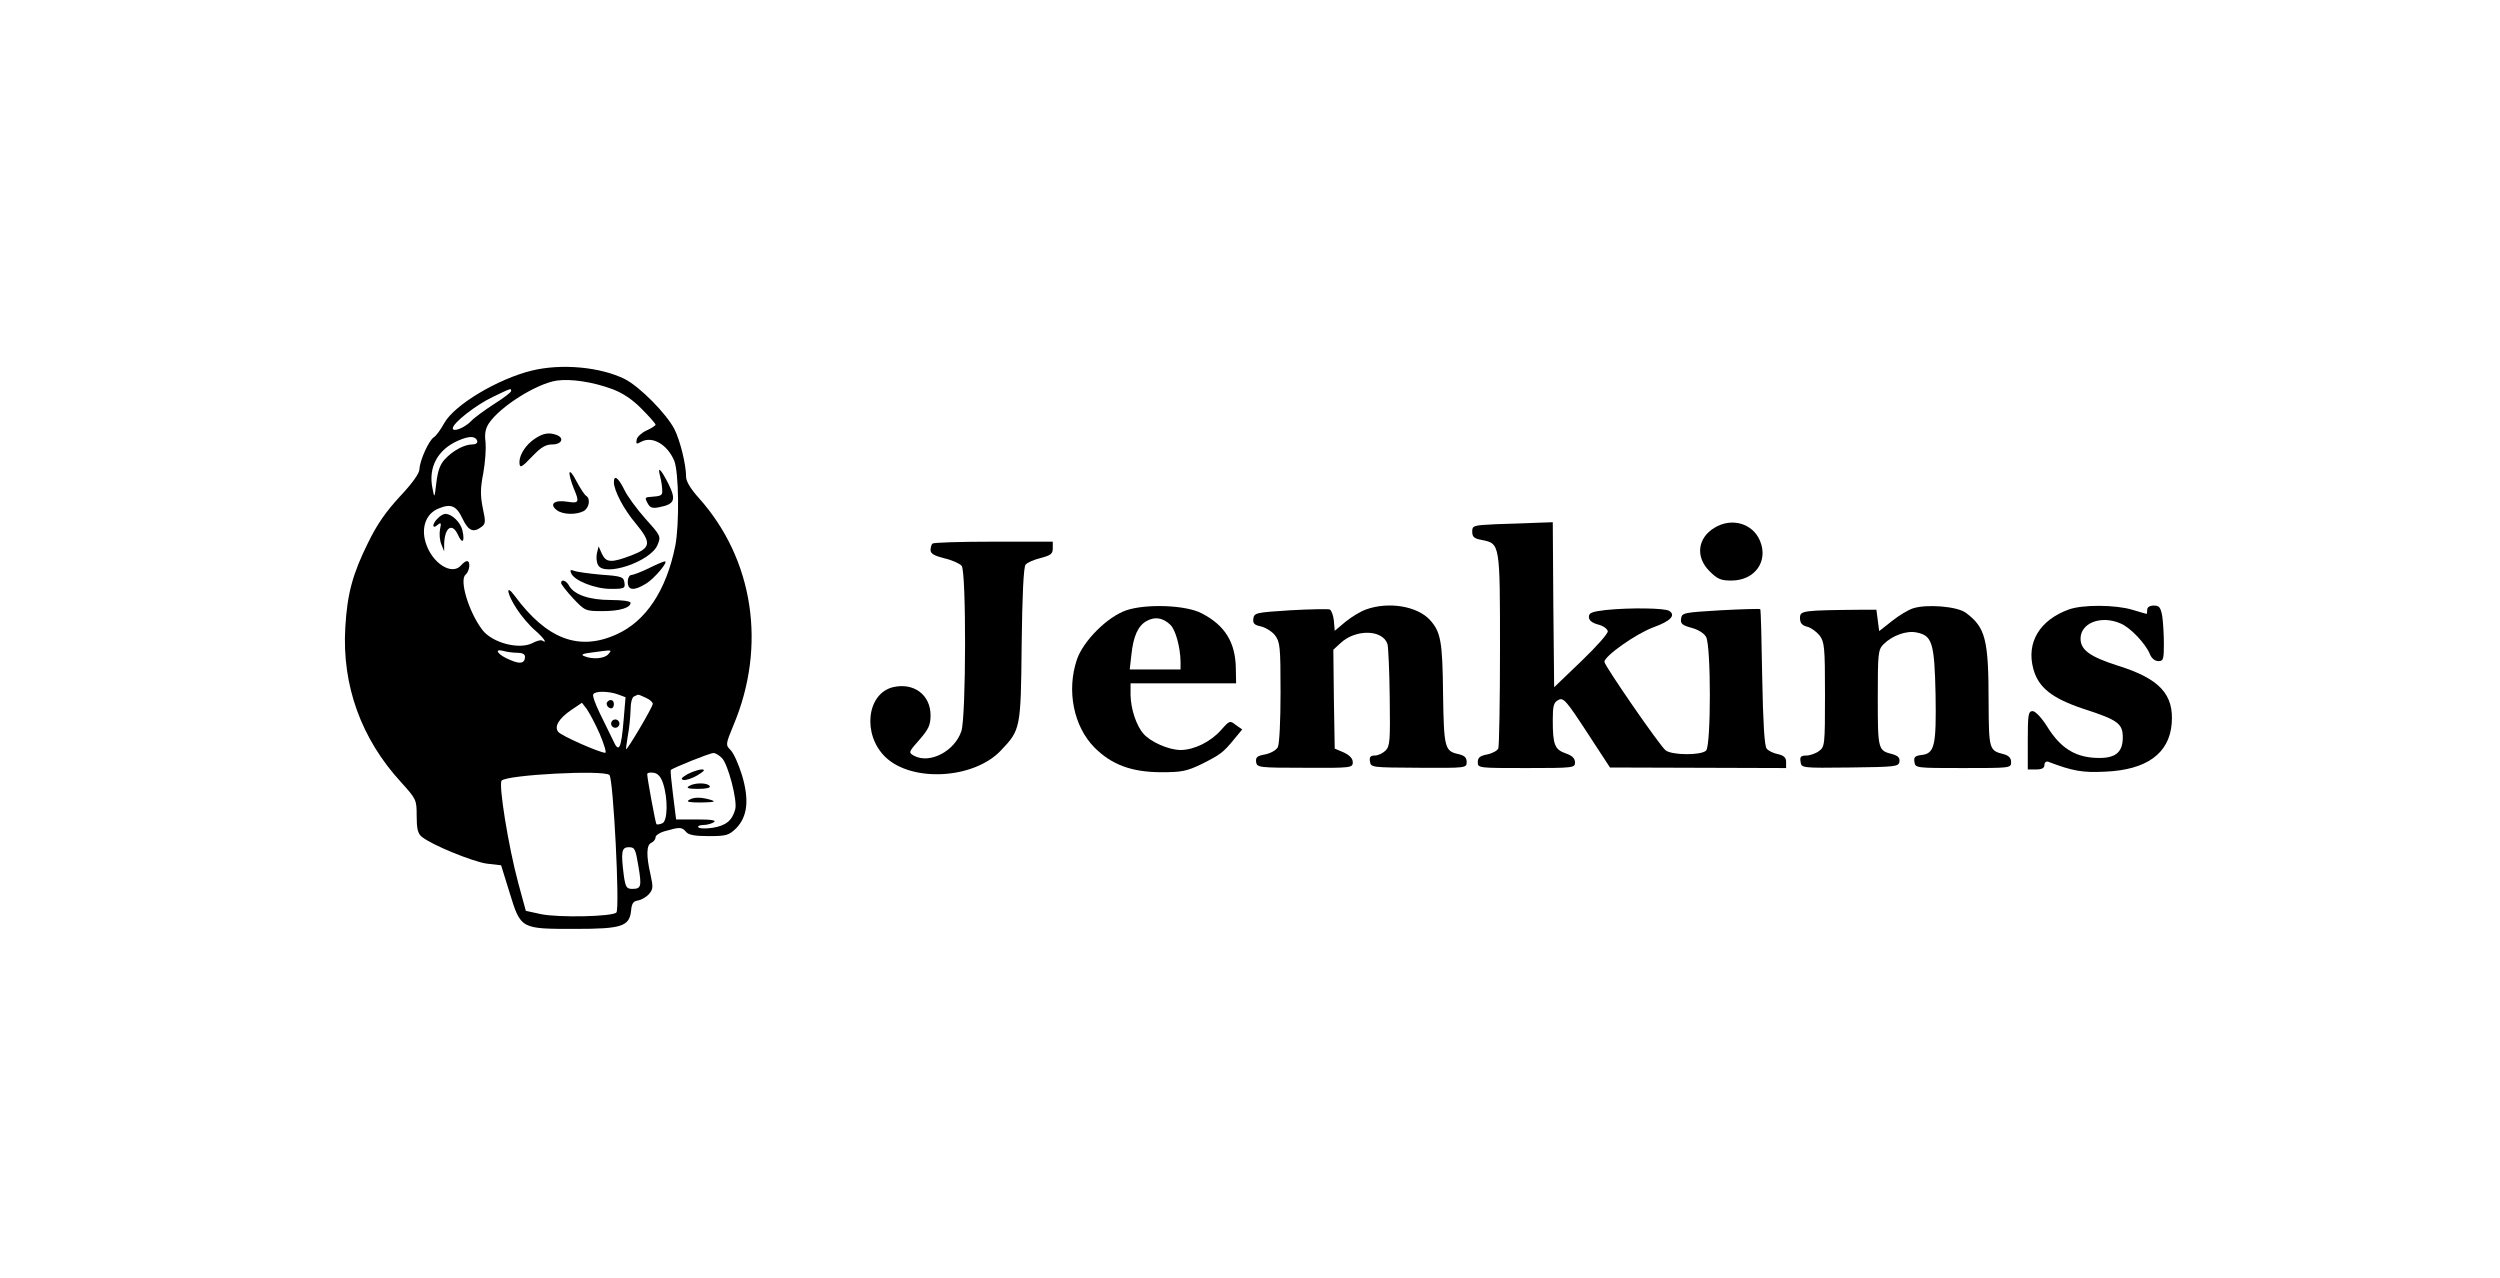 <?xml version="1.0" standalone="no"?>
<!DOCTYPE svg PUBLIC "-//W3C//DTD SVG 20010904//EN"
 "http://www.w3.org/TR/2001/REC-SVG-20010904/DTD/svg10.dtd">
<svg version="1.0" xmlns="http://www.w3.org/2000/svg"
 width="900pt" height="460pt" viewBox="0 0 900 460"
 preserveAspectRatio="xMidYMid meet">

<g transform="translate(0,460) scale(0.1,-0.1)"
fill="#000000" stroke="none">
<path d="M1915 3266 c-123 -30 -278 -123 -315 -188 -13 -24 -30 -47 -38 -52
-18 -11 -51 -84 -52 -115 0 -15 -25 -50 -70 -98 -50 -54 -83 -101 -115 -167
-56 -113 -75 -184 -82 -306 -12 -207 57 -399 200 -555 56 -62 57 -64 57 -122
0 -45 4 -64 18 -75 34 -29 184 -90 234 -97 l52 -6 31 -100 c40 -130 40 -129
236 -129 168 0 195 9 201 66 2 25 8 34 24 36 12 2 30 12 40 23 15 17 16 25 6
70 -16 69 -15 108 3 115 8 4 15 12 15 20 0 7 17 18 38 23 49 14 57 14 72 -4 9
-11 32 -15 82 -15 63 0 72 3 98 28 41 42 48 102 21 192 -12 39 -30 79 -41 90
-18 18 -18 20 10 88 121 286 73 599 -124 819 -29 32 -46 60 -46 76 0 44 -21
130 -42 172 -29 56 -125 153 -178 180 -88 44 -228 57 -335 31z m290 -67 c37
-14 72 -37 105 -71 28 -28 50 -53 50 -57 0 -3 -15 -13 -33 -21 -17 -8 -34 -23
-35 -33 -3 -16 -1 -17 17 -7 40 21 93 -10 118 -68 17 -40 19 -231 4 -307 -32
-160 -106 -272 -212 -319 -135 -61 -251 -17 -366 139 -35 47 -28 6 8 -48 16
-25 46 -60 65 -76 31 -27 47 -50 26 -37 -5 3 -20 -1 -35 -9 -48 -25 -146 1
-181 48 -49 65 -83 179 -60 198 15 13 19 49 5 49 -5 0 -14 -7 -21 -15 -33 -39
-106 8 -128 83 -16 54 2 103 46 121 45 19 65 11 87 -36 21 -44 39 -52 68 -30
15 11 16 18 5 68 -9 45 -9 71 2 127 7 39 10 88 8 110 -4 29 -1 48 12 68 40 60
171 143 245 154 51 7 130 -5 200 -31z m-365 -7 c0 -4 -28 -26 -62 -47 -34 -22
-71 -49 -82 -61 -23 -24 -66 -41 -66 -26 0 19 83 84 144 113 69 33 66 32 66
21z m-122 -179 c2 -8 -5 -13 -18 -13 -28 0 -70 -22 -99 -54 -17 -18 -25 -42
-30 -83 -7 -58 -7 -58 -14 -21 -16 76 19 140 93 172 39 17 61 17 68 -1z m145
-763 c17 0 27 -5 27 -14 0 -24 -17 -28 -53 -12 -43 17 -62 42 -26 33 13 -4 36
-7 52 -7z m327 -5 c-13 -16 -57 -20 -87 -7 -13 5 -6 9 27 13 77 10 74 11 60
-6z m35 -145 l27 -10 -7 -83 c-9 -106 -17 -120 -39 -70 -10 21 -31 64 -47 96
-16 33 -27 63 -23 68 7 12 56 11 89 -1z m100 -12 c14 -6 25 -16 25 -22 0 -11
-92 -167 -96 -163 -1 1 2 22 6 47 5 25 9 66 10 92 0 27 5 48 13 51 6 3 13 6
14 6 1 1 14 -4 28 -11z m-166 -130 c16 -38 25 -68 20 -68 -20 0 -158 61 -169
75 -16 19 2 49 48 80 l37 25 17 -22 c9 -13 31 -53 47 -90z m440 -87 c22 -22
56 -152 48 -184 -11 -41 -33 -59 -81 -67 -26 -4 -49 -3 -52 2 -3 4 5 8 18 8
13 0 30 5 38 10 10 7 -8 10 -61 10 l-75 0 -11 88 c-6 48 -10 88 -8 90 6 7 140
61 153 61 6 1 20 -7 31 -18z m-405 -61 c14 -14 38 -482 25 -495 -14 -15 -208
-19 -271 -6 l-55 12 -27 99 c-36 133 -72 358 -60 370 22 21 368 39 388 20z
m193 -30 c18 -54 17 -137 -3 -144 -9 -4 -19 -5 -21 -3 -3 4 -33 164 -33 180 0
5 10 7 23 5 15 -2 26 -14 34 -38z m-89 -297 c13 -75 10 -83 -22 -83 -20 0 -24
6 -30 46 -11 87 -9 104 18 104 21 0 24 -6 34 -67z"/>
<path d="M1926 3021 c-32 -21 -55 -56 -56 -83 0 -26 6 -23 49 22 29 30 46 40
69 40 34 0 45 23 16 34 -27 10 -48 7 -78 -13z"/>
<path d="M2050 2897 c0 -10 7 -34 15 -54 22 -52 20 -56 -24 -49 -46 7 -65 -9
-36 -31 22 -16 69 -17 96 -3 20 11 26 45 9 55 -6 4 -21 27 -35 53 -13 26 -24
39 -25 29z"/>
<path d="M2377 2883 c4 -16 7 -37 7 -48 1 -19 -3 -21 -44 -24 -18 -1 -19 -4
-9 -22 9 -17 17 -20 42 -15 56 11 62 26 33 85 -29 56 -40 65 -29 24z"/>
<path d="M2210 2863 c1 -30 35 -96 79 -148 57 -69 55 -87 -15 -114 -73 -28
-92 -27 -107 5 l-12 27 -6 -24 c-3 -13 -2 -32 4 -43 22 -44 189 12 214 72 13
31 12 33 -43 94 -31 35 -66 82 -77 106 -22 44 -37 54 -37 25z"/>
<path d="M1576 2734 c-21 -20 -21 -41 -1 -24 13 11 14 8 9 -16 -3 -16 -1 -40
5 -54 l10 -25 0 27 c2 60 29 78 50 32 15 -34 25 -25 16 15 -6 30 -38 61 -62
61 -6 0 -19 -7 -27 -16z"/>
<path d="M2335 2554 c-27 -13 -56 -24 -62 -24 -7 0 -13 -11 -13 -25 0 -31 22
-33 66 -6 31 19 83 82 67 80 -4 0 -30 -11 -58 -25z"/>
<path d="M2056 2537 c10 -27 86 -57 143 -57 49 0 52 2 49 23 -3 20 -10 23 -83
28 -44 4 -88 10 -98 14 -13 5 -16 3 -11 -8z"/>
<path d="M2020 2501 c0 -4 19 -29 43 -55 43 -45 44 -46 106 -46 62 0 101 12
101 30 0 6 -32 10 -71 10 -77 0 -132 19 -150 51 -10 19 -29 26 -29 10z"/>
<path d="M2187 2074 c-8 -8 1 -24 14 -24 5 0 9 7 9 15 0 15 -12 20 -23 9z"/>
<path d="M2200 1995 c0 -8 7 -15 15 -15 8 0 15 7 15 15 0 8 -7 15 -15 15 -8 0
-15 -7 -15 -15z"/>
<path d="M2475 1813 c-22 -13 -26 -18 -14 -21 9 -1 32 6 50 17 26 16 29 21 14
21 -11 -1 -33 -8 -50 -17z"/>
<path d="M2480 1770 c-11 -7 -2 -10 33 -10 30 0 46 4 42 10 -8 13 -55 13 -75
0z"/>
<path d="M2480 1720 c-11 -7 3 -9 45 -9 45 1 54 3 35 9 -35 11 -63 11 -80 0z"/>
<path d="M5388 2713 c-85 -4 -88 -5 -88 -27 0 -19 7 -25 35 -30 65 -13 65 -12
65 -392 0 -188 -3 -349 -6 -358 -3 -8 -21 -18 -40 -22 -26 -5 -34 -11 -34 -28
0 -21 3 -21 175 -21 170 0 175 1 175 20 0 15 -10 25 -34 33 -39 14 -46 31 -46
119 0 52 3 64 20 73 18 10 28 -1 103 -116 l83 -127 317 -1 317 -1 0 22 c0 16
-8 23 -29 28 -16 3 -35 12 -41 20 -8 9 -13 95 -16 256 -2 133 -5 244 -7 246
-2 2 -67 0 -143 -4 -133 -8 -139 -9 -142 -30 -3 -18 4 -24 37 -33 24 -6 46
-20 53 -33 18 -32 18 -391 0 -409 -18 -18 -124 -17 -146 1 -22 18 -218 302
-220 318 -2 20 114 102 177 125 61 22 81 43 56 59 -16 10 -140 12 -228 3 -50
-6 -61 -10 -61 -25 0 -12 11 -21 32 -27 18 -4 34 -15 36 -24 2 -8 -40 -55 -95
-108 l-98 -94 -3 297 -2 297 -58 -2 c-31 -1 -96 -4 -144 -5z"/>
<path d="M6172 2700 c-61 -37 -69 -105 -18 -156 29 -29 41 -34 79 -34 84 0
134 69 103 143 -26 63 -102 85 -164 47z"/>
<path d="M3357 2643 c-4 -3 -7 -14 -7 -24 0 -12 14 -20 50 -29 27 -6 55 -19
62 -27 17 -21 16 -543 -1 -595 -24 -72 -113 -119 -170 -89 -21 12 -21 13 19
58 33 38 40 53 40 88 0 74 -61 119 -136 101 -94 -24 -110 -170 -27 -251 95
-92 317 -80 415 22 72 76 73 77 76 383 2 177 7 279 14 287 6 8 30 18 54 24 37
10 44 15 44 35 l0 24 -213 0 c-118 0 -217 -3 -220 -7z"/>
<path d="M4055 2403 c-68 -23 -155 -110 -178 -177 -38 -112 -12 -241 63 -317
63 -63 135 -89 243 -89 71 0 90 4 142 29 68 34 79 42 118 90 l29 35 -23 16
c-21 17 -23 16 -53 -18 -37 -42 -97 -72 -146 -72 -42 0 -108 29 -133 58 -26
29 -46 89 -47 140 l0 42 190 0 190 0 -1 53 c-1 94 -39 156 -123 199 -56 30
-200 35 -271 11z m159 -53 c18 -18 35 -79 36 -132 l0 -28 -91 0 -92 0 6 53 c7
67 24 105 56 122 30 16 58 11 85 -15z"/>
<path d="M4918 2406 c-20 -7 -53 -27 -75 -45 l-38 -32 -3 36 c-2 20 -9 38 -15
41 -7 2 -71 1 -142 -3 -123 -8 -130 -9 -133 -30 -2 -17 3 -23 27 -28 17 -4 40
-18 51 -32 18 -24 20 -40 20 -205 0 -102 -4 -187 -10 -198 -6 -11 -26 -22 -46
-26 -28 -5 -34 -10 -32 -27 3 -20 9 -21 176 -21 167 -1 172 0 172 20 0 13 -11
25 -32 35 l-33 14 -3 178 -2 178 26 24 c55 51 152 49 169 -4 3 -11 7 -98 8
-193 2 -154 1 -174 -15 -190 -10 -10 -27 -18 -39 -18 -15 0 -20 -5 -17 -22 3
-21 7 -21 176 -22 171 -1 172 -1 172 21 0 16 -8 23 -29 28 -50 11 -53 21 -56
217 -2 190 -8 223 -48 267 -46 49 -148 66 -229 37z"/>
<path d="M6887 2410 c-16 -5 -50 -25 -75 -45 l-47 -37 -5 39 -5 38 -47 0
c-221 -2 -228 -3 -228 -30 0 -18 7 -26 25 -31 14 -3 34 -18 45 -31 18 -24 20
-41 20 -214 0 -183 -1 -188 -22 -203 -12 -9 -33 -16 -46 -16 -19 0 -23 -5 -20
-22 3 -23 3 -23 178 -21 164 2 175 3 178 21 2 14 -5 21 -25 27 -52 13 -53 15
-53 201 0 163 1 175 21 195 31 31 83 50 119 42 56 -11 64 -37 68 -222 3 -185
-3 -214 -51 -219 -23 -3 -28 -8 -25 -25 3 -22 6 -22 175 -22 170 0 173 0 173
21 0 15 -8 24 -27 29 -52 13 -53 17 -54 184 0 230 -11 272 -82 325 -31 23
-140 32 -190 16z"/>
<path d="M7448 2406 c-105 -38 -154 -119 -128 -214 18 -67 67 -106 181 -144
124 -40 141 -53 141 -103 0 -57 -30 -78 -104 -73 -72 5 -122 38 -168 112 -20
32 -42 55 -52 56 -16 0 -18 -11 -18 -105 l0 -105 30 0 c21 0 30 5 30 16 0 9 6
14 13 12 89 -34 124 -40 205 -36 149 6 231 65 240 172 9 106 -43 163 -195 210
-99 32 -133 56 -133 97 0 56 73 85 143 55 36 -14 93 -75 107 -112 6 -14 18
-24 30 -24 18 0 20 6 20 63 0 34 -3 79 -6 100 -6 31 -11 37 -30 37 -15 0 -24
-6 -24 -15 0 -8 -1 -15 -2 -15 -2 0 -25 7 -52 15 -60 18 -178 19 -228 1z"/>
</g>
</svg>
